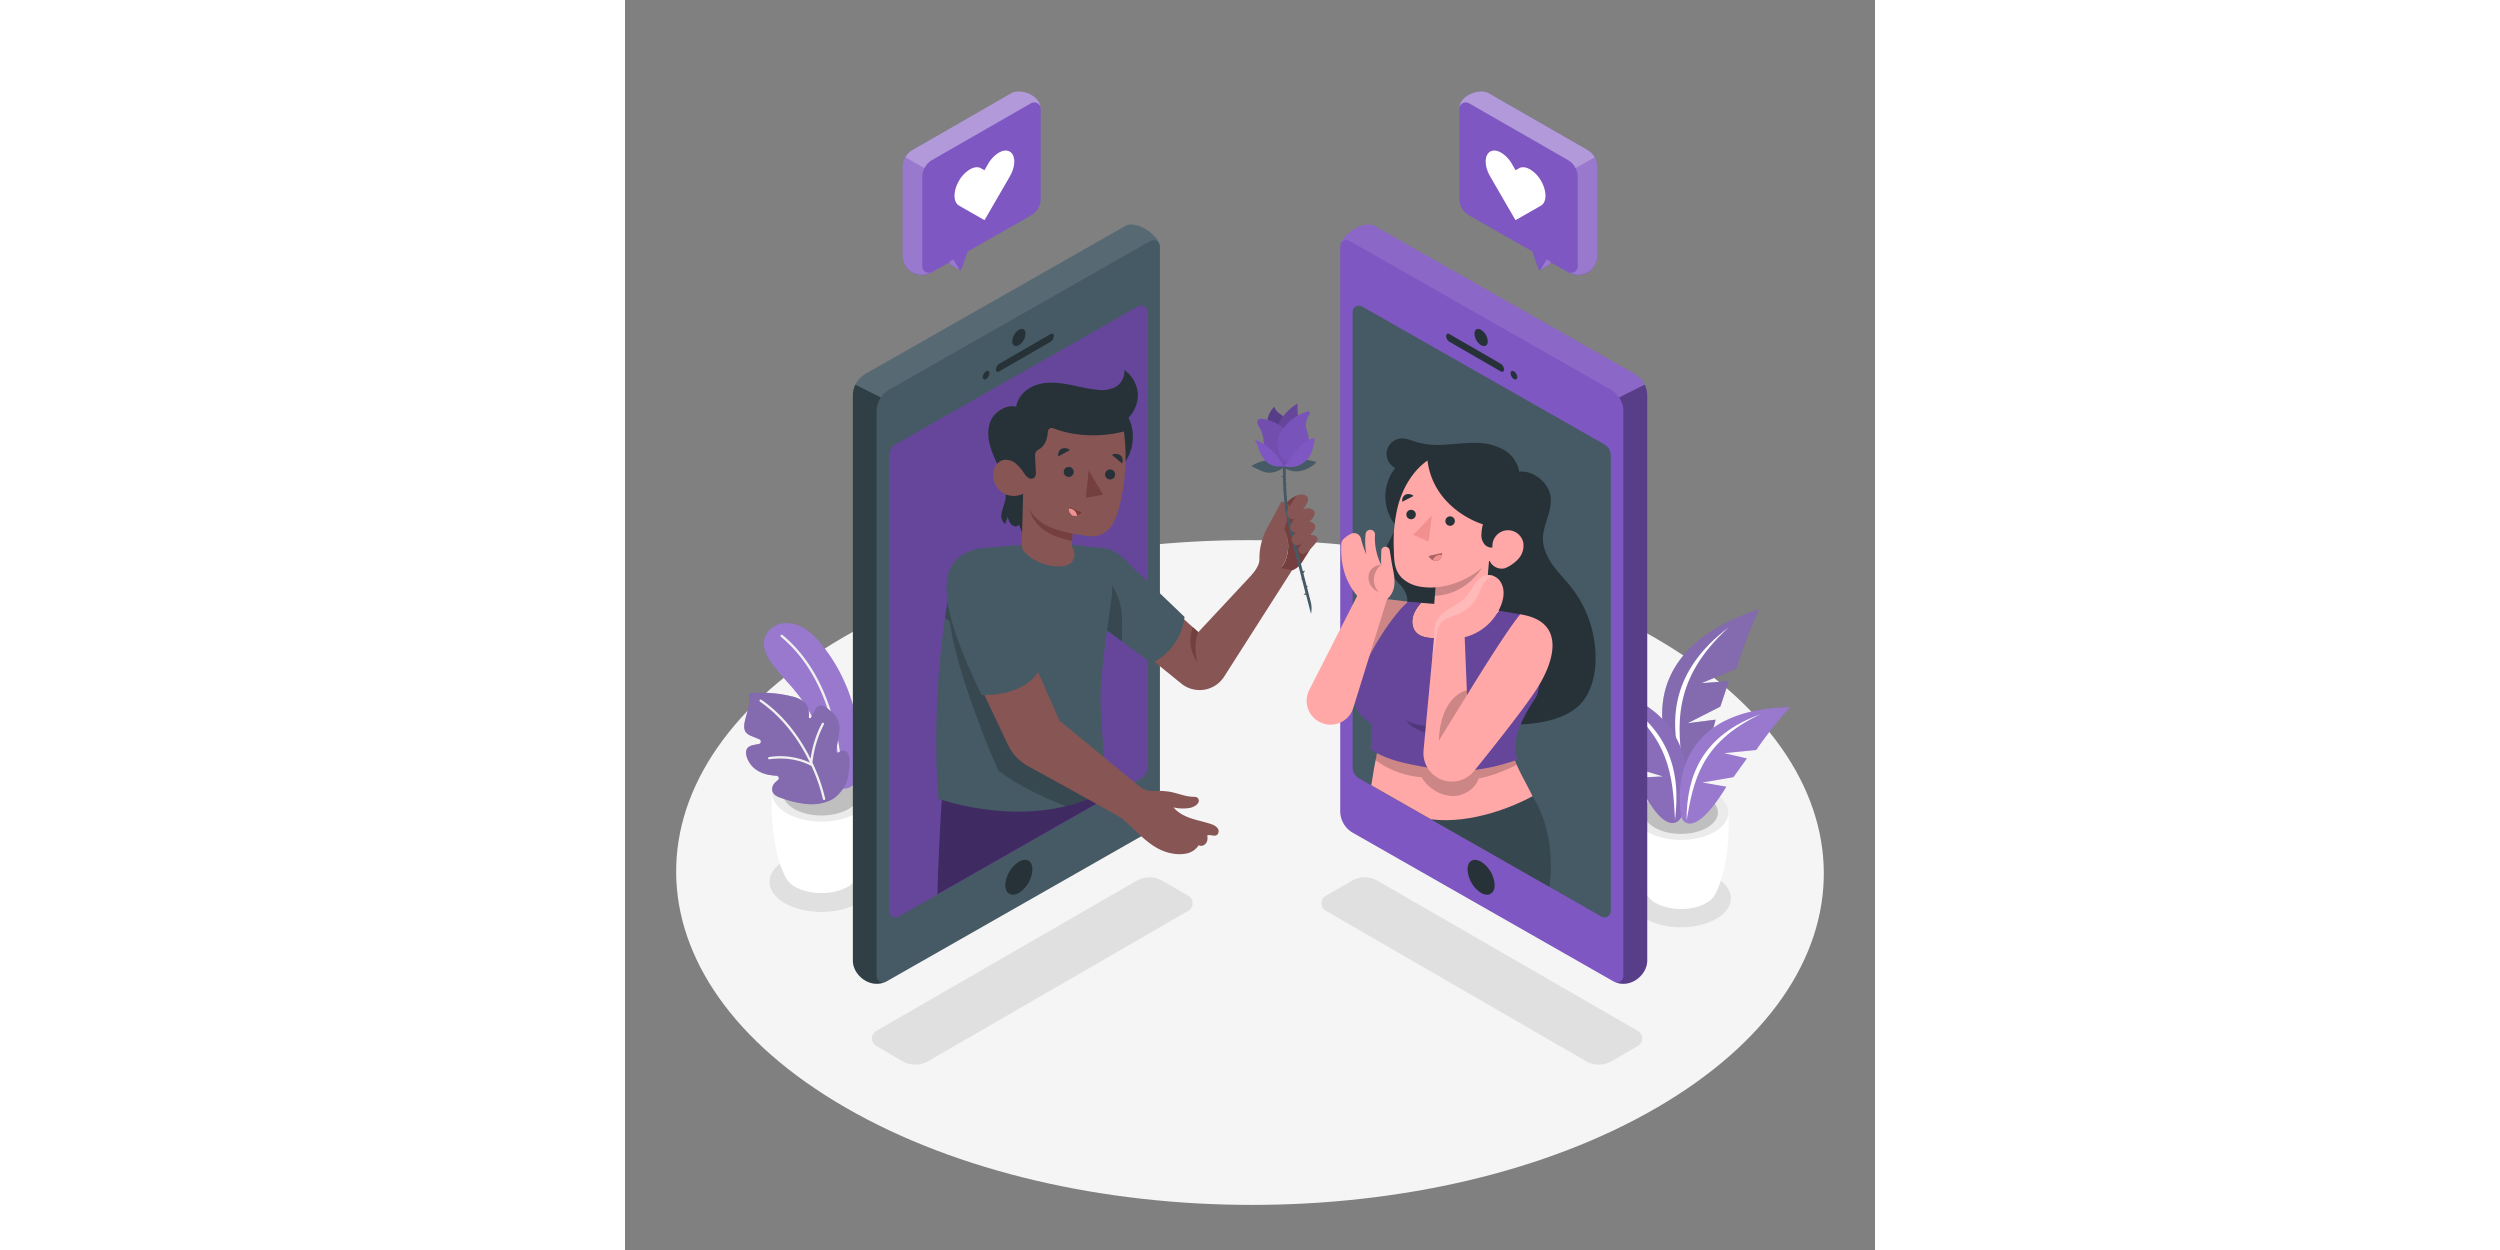 <svg xmlns="http://www.w3.org/2000/svg" width="1200px" height="600px" viewBox="0 0 500 500"><rect x="0" y="0" width="500" height="500" fill="#808080" stroke="none"/><g id="freepik--Floor--inject-2"><path d="M411.77,255c-89.93-51.92-235.26-51.92-324.6,0s-88.87,136.1,1,188S323.49,495,412.83,443,501.7,306.94,411.77,255Z" style="fill:#f5f5f5"></path></g><g id="freepik--Shadows--inject-2"><path d="M100.59,412.32l104-60a10.41,10.41,0,0,1,10.41,0l10.33,6a3.46,3.46,0,0,1,0,6l-104,60.11a10.4,10.4,0,0,1-10.47,0l-10.31-6.05A3.46,3.46,0,0,1,100.59,412.32Z" style="fill:#e0e0e0"></path><path d="M405.06,412.32l-104-60a10.39,10.39,0,0,0-10.4,0l-10.33,6a3.46,3.46,0,0,0,0,6l104,60.11a10.4,10.4,0,0,0,10.47,0l10.31-6.05A3.47,3.47,0,0,0,405.06,412.32Z" style="fill:#e0e0e0"></path><path d="M436.46,351.07c-7.86-4.53-20.57-4.53-28.38,0s-7.76,11.9.1,16.44,20.56,4.54,28.37,0S444.32,355.61,436.46,351.07Z" style="fill:#e0e0e0"></path><path d="M93.17,344.27c-8.14-4.7-21.28-4.7-29.36,0s-8,12.31.09,17,21.28,4.69,29.36,0S101.3,349,93.17,344.27Z" style="fill:#e0e0e0"></path></g><g id="freepik--Plants--inject-2"><path d="M441.35,325l-19,.56-19-.56c-.82,12.85,1.69,26,5.14,32.35h0a8.66,8.66,0,0,0,3.77,3.83c5.61,3.24,14.69,3.24,20.26,0a8.42,8.42,0,0,0,3.77-3.93C439.68,350.78,442.16,337.75,441.35,325Z" style="fill:#fff"></path><path d="M435.73,317.17c7.46,4.3,7.5,11.28.09,15.59s-19.46,4.3-26.92,0-7.49-11.29-.08-15.59S428.27,312.86,435.73,317.17Z" style="fill:#ebebeb"></path><path d="M432.78,318.88c5.82,3.36,5.85,8.8.07,12.16s-15.18,3.36-21,0-5.85-8.8-.07-12.16S427,315.52,432.78,318.88Z" style="fill:#e0e0e0"></path><g style="opacity:0.15"><path d="M432.78,318.88c5.82,3.36,5.85,8.8.07,12.16s-15.18,3.36-21,0-5.85-8.8-.07-12.16S427,315.52,432.78,318.88Z"></path></g><path d="M453.61,243.75c-42.89,14-43.28,42.73-33.61,63.17,2.44,4.13,9.82,6.35,16.24-19.06L425,289.31l13.12-6.66,3.41-10.19-10.94.81,13.89-5.84A205.69,205.69,0,0,1,453.61,243.75Z" style="fill:#7E57C2"></path><path d="M453.61,243.75c-42.89,14-43.28,42.73-33.61,63.17,2.44,4.13,9.82,6.35,16.24-19.06L425,289.31l13.12-6.66,3.41-10.19-10.94.81,13.89-5.84A205.69,205.69,0,0,1,453.61,243.75Z" style="opacity:0.2"></path><path d="M453.61,243.75c-42.89,14-43.28,42.73-33.61,63.17,2.44,4.13,9.82,6.35,16.24-19.06L425,289.31l13.12-6.66,3.41-10.19-10.94.81,13.89-5.84A205.69,205.69,0,0,1,453.61,243.75Z" style="fill:#fff;opacity:0.2"></path><path d="M441.48,250.92c-22.62,17.17-24.66,36.85-18.27,57.4C421,290.23,418.5,271.93,441.48,250.92Z" style="fill:#fff"></path><path d="M381,272.9c42.27,6,47.4,32.6,41.79,53.24-1.58,4.26-8.09,7.55-18.29-15.05l10.73-.52-13.33-4L397,297.62l10.33-1.06-13.91-3.13A194.4,194.4,0,0,0,381,272.9Z" style="fill:#7E57C2"></path><path d="M381,272.9c42.27,6,47.4,32.6,41.79,53.24-1.58,4.26-8.09,7.55-18.29-15.05l10.73-.52-13.33-4L397,297.62l10.33-1.06-13.91-3.13A194.4,194.4,0,0,0,381,272.9Z" style="fill:#fff;opacity:0.2"></path><path d="M381,272.9c42.27,6,47.4,32.6,41.79,53.24-1.58,4.26-8.09,7.55-18.29-15.05l10.73-.52-13.33-4L397,297.62l10.33-1.06-13.91-3.13A194.4,194.4,0,0,0,381,272.9Z" style="opacity:0.1"></path><path d="M393.46,277.56C417.37,289.79,422.54,307.78,420,328,419.1,310.75,418.34,293.31,393.46,277.56Z" style="fill:#fff"></path><path d="M466,282.88c-38.77.64-46.37,24.09-43.63,43.32.95,4,6.45,7.71,18.17-11.52L430.91,313l12.46-2.13,5.39-7.5-9.19-2.11L452.46,300A176.6,176.6,0,0,1,466,282.88Z" style="fill:#7E57C2"></path><path d="M454.2,285.69c-22.92,8.35-29.6,24-29.57,42.47C427.37,312.74,430,297.1,454.2,285.69Z" style="fill:#fff"></path><path d="M466,282.88c-38.77.64-46.37,24.09-43.63,43.32.95,4,6.45,7.71,18.17-11.52L430.91,313l12.46-2.13,5.39-7.5-9.19-2.11L452.46,300A176.6,176.6,0,0,1,466,282.88Z" style="fill:#fff;opacity:0.2"></path><path d="M98.23,317.25l-19.69.57-19.7-.57c-.85,13.3,1.75,26.85,5.33,33.47h0a9,9,0,0,0,3.9,4c5.81,3.35,15.2,3.35,21,0A8.72,8.72,0,0,0,93,350.62C96.51,344,99.07,330.48,98.23,317.25Z" style="fill:#fff"></path><path d="M92.42,309.18c7.71,4.45,7.75,11.68.09,16.13s-20.14,4.46-27.86,0-7.75-11.67-.09-16.13S84.7,304.73,92.42,309.18Z" style="fill:#ebebeb"></path><path d="M89.36,311c6,3.48,6.06,9.11.08,12.59s-15.71,3.48-21.73,0-6.06-9.11-.07-12.59S83.34,307.48,89.36,311Z" style="fill:#e0e0e0"></path><g style="opacity:0.15"><path d="M89.36,311c6,3.48,6.06,9.11.08,12.59s-15.71,3.48-21.73,0-6.06-9.11-.07-12.59S83.34,307.48,89.36,311Z"></path></g><path d="M68.49,276.94c-3.2-4-6.92-7.55-9.86-11.73-2-2.85-3.68-6.34-2.84-9.73a8.73,8.73,0,0,1,6.9-6.07,13.23,13.23,0,0,1,9.25,2.07,28.57,28.57,0,0,1,7,6.66,69.46,69.46,0,0,1,14.63,49.62c-.2,2-.53,4.14-1.82,5.71a5.75,5.75,0,0,1-5.89,1.8c-5.37-1.6-4.65-8.84-5.53-13.11a59.92,59.92,0,0,0-6.16-16.73A58.71,58.71,0,0,0,68.49,276.94Z" style="fill:#7E57C2"></path><path d="M68.49,276.94c-3.2-4-6.92-7.55-9.86-11.73-2-2.85-3.68-6.34-2.84-9.73a8.73,8.73,0,0,1,6.9-6.07,13.23,13.23,0,0,1,9.25,2.07,28.57,28.57,0,0,1,7,6.66,69.46,69.46,0,0,1,14.63,49.62c-.2,2-.53,4.14-1.82,5.71a5.75,5.75,0,0,1-5.89,1.8c-5.37-1.6-4.65-8.84-5.53-13.11a59.92,59.92,0,0,0-6.16-16.73A58.71,58.71,0,0,0,68.49,276.94Z" style="fill:#fff;opacity:0.2"></path><path d="M86.19,309.87a.49.49,0,0,1-.38-.44c-.37-8.62-3.17-38-23.43-54.69a.46.46,0,0,1-.06-.66A.47.47,0,0,1,63,254c20.56,16.93,23.39,46.66,23.77,55.37a.47.47,0,0,1-.45.49Z" style="fill:#f0f0f0"></path><path d="M89.15,310.8c-.61,3.38-3.51,7.56-6.57,9.12a18.58,18.58,0,0,1-10,1.67,43.57,43.57,0,0,1-10.1-2.4c-1.63-.55-3.43-1.29-3.61-3.3a3.6,3.6,0,0,1,1.15-2.83,11.53,11.53,0,0,1,1-.9,1,1,0,0,0-.55-1.87,23.11,23.11,0,0,1-2.88-.35,12.68,12.68,0,0,1-6-2.74,10.07,10.07,0,0,1-2.79-4.13c-.49-1.36-.63-3.06.4-4.07a4.54,4.54,0,0,1,2.24-1c.72-.15,1.44-.29,2.16-.4a1,1,0,0,0,.23-1.84l-3.06-1.27a5.69,5.69,0,0,1-2.32-1.44c-.93-1.13-.87-2.77-.58-4.21.37-1.91,1-3.76,1.48-5.65a12.09,12.09,0,0,0,.2-5.79,48.82,48.82,0,0,1,17.12,1.15,12.32,12.32,0,0,1,4.67,2c1.9,1.53,2.4,3.81,2.19,6.29a.45.45,0,0,0,.84.24l2-3.6a2.3,2.3,0,0,1,3-1,14,14,0,0,1,4.47,3.51,7.71,7.71,0,0,1,1.91,5.71,50.71,50.71,0,0,1-1.42,8.39.77.77,0,0,0,1.21.82l.09-.07a2.68,2.68,0,0,1,1.84-.53c1.73.21,2.17,2,2.29,3.45A29.07,29.07,0,0,1,89.15,310.8Z" style="fill:#7E57C2"></path><path d="M89.15,310.8c-.61,3.38-3.51,7.56-6.57,9.12a18.58,18.58,0,0,1-10,1.67,43.57,43.57,0,0,1-10.1-2.4c-1.63-.55-3.43-1.29-3.61-3.3a3.6,3.6,0,0,1,1.15-2.83,11.53,11.53,0,0,1,1-.9,1,1,0,0,0-.55-1.87,23.11,23.11,0,0,1-2.88-.35,12.68,12.68,0,0,1-6-2.74,10.07,10.07,0,0,1-2.79-4.13c-.49-1.36-.63-3.06.4-4.07a4.54,4.54,0,0,1,2.24-1c.72-.15,1.44-.29,2.16-.4a1,1,0,0,0,.23-1.84l-3.06-1.27a5.69,5.69,0,0,1-2.32-1.44c-.93-1.13-.87-2.77-.58-4.21.37-1.91,1-3.76,1.48-5.65a12.09,12.09,0,0,0,.2-5.79,48.82,48.82,0,0,1,17.12,1.15,12.32,12.32,0,0,1,4.67,2c1.9,1.53,2.4,3.81,2.19,6.29a.45.45,0,0,0,.84.24l2-3.6a2.3,2.3,0,0,1,3-1,14,14,0,0,1,4.47,3.51,7.71,7.71,0,0,1,1.91,5.71,50.71,50.71,0,0,1-1.42,8.39.77.77,0,0,0,1.21.82l.09-.07a2.68,2.68,0,0,1,1.84-.53c1.73.21,2.17,2,2.29,3.45A29.07,29.07,0,0,1,89.15,310.8Z" style="opacity:0.2"></path><path d="M89.15,310.8c-.61,3.38-3.51,7.56-6.57,9.12a18.58,18.58,0,0,1-10,1.67,43.57,43.57,0,0,1-10.1-2.4c-1.63-.55-3.43-1.29-3.61-3.3a3.6,3.6,0,0,1,1.15-2.83,11.53,11.53,0,0,1,1-.9,1,1,0,0,0-.55-1.87,23.11,23.11,0,0,1-2.88-.35,12.68,12.68,0,0,1-6-2.74,10.07,10.07,0,0,1-2.79-4.13c-.49-1.36-.63-3.06.4-4.07a4.54,4.54,0,0,1,2.24-1c.72-.15,1.44-.29,2.16-.4a1,1,0,0,0,.23-1.84l-3.06-1.27a5.69,5.69,0,0,1-2.32-1.44c-.93-1.13-.87-2.77-.58-4.21.37-1.91,1-3.76,1.48-5.65a12.09,12.09,0,0,0,.2-5.79,48.82,48.82,0,0,1,17.12,1.15,12.32,12.32,0,0,1,4.67,2c1.9,1.53,2.4,3.81,2.19,6.29a.45.45,0,0,0,.84.24l2-3.6a2.3,2.3,0,0,1,3-1,14,14,0,0,1,4.47,3.51,7.71,7.71,0,0,1,1.91,5.71,50.71,50.71,0,0,1-1.42,8.39.77.77,0,0,0,1.21.82l.09-.07a2.68,2.68,0,0,1,1.84-.53c1.73.21,2.17,2,2.29,3.45A29.07,29.07,0,0,1,89.15,310.8Z" style="fill:#fff;opacity:0.2"></path><path d="M80.08,319.45a69.88,69.88,0,0,0-4.61-13.34.43.43,0,0,0-.16-.35c-.1-.23-.21-.46-.32-.7a43.05,43.05,0,0,1,4.56-15.27.47.47,0,0,0-.17-.64.46.46,0,0,0-.64.17,43.67,43.67,0,0,0-4.5,14.2c-3.89-7.82-10.11-17-19.71-23.63a.47.47,0,0,0-.65.11.48.48,0,0,0,.12.66c9.89,6.88,16.14,16.43,19.94,24.36a28.71,28.71,0,0,0-16.32-2.21.47.47,0,0,0-.37.55.48.48,0,0,0,.37.37h.18c.09,0,9-1.64,16.79,2.69a69,69,0,0,1,4.57,13.21.47.47,0,0,0,.37.37h.18A.47.47,0,0,0,80.08,319.45Z" style="fill:#f0f0f0"></path></g><g id="freepik--speech-bubble-2--inject-2"><path d="M387.91,62.89A7.76,7.76,0,0,0,385,60L345.42,37.25c-3.47-2-11.68.71-11.68,6.28v35.9a7.74,7.74,0,0,0,3.9,6.72l30.56,17.46h0l-5.28-3,2.53,7.19a.43.43,0,0,0,.53.26v0c.45-.23,2.44-1.3,3.57-2l0,0,.08,0v0s.08,0,.1-.09l.62-1,6.89,3.93a7.63,7.63,0,0,0,11.67-6.28V66.68A7.71,7.71,0,0,0,387.91,62.89Z" style="fill:#7E57C2"></path><path d="M369.73,105.85s-.06.06-.1.09v0l-.08,0,0,0c-1.13.75-3.12,1.82-3.57,2v0a.41.41,0,0,0,.25-.18l2.45-4-.48-.28h0l2.15,1.23Z" style="fill:#fff;opacity:0.2"></path><path d="M380.22,67.26a7.76,7.76,0,0,0-2.07-2.59h0a8.64,8.64,0,0,0-.94-.64L337.6,41.3a2.57,2.57,0,0,0-3.86,2.23c0-5.57,8.21-8.27,11.68-6.28L385,60a7.76,7.76,0,0,1,2.88,2.92Z" style="fill:#fff;opacity:0.4"></path><path d="M381.09,106.54V70.73a7,7,0,0,0-.06-.92,8.09,8.09,0,0,0-.81-2.55l7.69-4.37a7.71,7.71,0,0,1,1,3.79v35.81a7.63,7.63,0,0,1-11.67,6.28A2.57,2.57,0,0,0,381.09,106.54Z" style="fill:#fff;opacity:0.2"></path><path d="M350.47,61.07c-1.58-.91-3.16-1.13-4.36-.44-2.43,1.37-2.44,5.86,0,10l1.4,2.44,8.69,15,8.76-5,1.41-.82c2.42-1.37,2.43-5.85,0-10A12.48,12.48,0,0,0,362,67.74c-1.58-.91-3.16-1.13-4.36-.45l-1.42.8-1.4-2.43A12.66,12.66,0,0,0,350.47,61.07Z" style="fill:#fff"></path></g><g id="freepik--speech-bubble-1--inject-2"><path d="M112.09,62.89A7.76,7.76,0,0,1,115,60l39.61-22.72c3.47-2,11.68.71,11.68,6.28v35.9a7.74,7.74,0,0,1-3.9,6.72L131.8,103.61h0l5.28-3-2.53,7.19a.43.43,0,0,1-.53.26v0c-.45-.23-2.44-1.3-3.57-2l0,0-.08,0v0s-.08,0-.1-.09l-.62-1-6.89,3.93a7.63,7.63,0,0,1-11.67-6.28V66.68A7.71,7.71,0,0,1,112.09,62.89Z" style="fill:#7E57C2"></path><path d="M130.27,105.85s.06.06.1.09v0l.08,0,0,0c1.13.75,3.12,1.82,3.57,2v0a.41.41,0,0,1-.25-.18l-2.45-4,.48-.28h0l-2.15,1.23Z" style="fill:#fff;opacity:0.2"></path><path d="M119.78,67.26a7.76,7.76,0,0,1,2.07-2.59h0a8.64,8.64,0,0,1,.94-.64L162.4,41.3a2.57,2.57,0,0,1,3.86,2.23c0-5.57-8.21-8.27-11.68-6.28L115,60a7.76,7.76,0,0,0-2.88,2.92Z" style="fill:#fff;opacity:0.4"></path><path d="M118.91,106.54V70.73a7,7,0,0,1,.06-.92,8.09,8.09,0,0,1,.81-2.55l-7.69-4.37a7.71,7.71,0,0,0-1,3.79v35.81a7.63,7.63,0,0,0,11.67,6.28A2.57,2.57,0,0,1,118.91,106.54Z" style="fill:#fff;opacity:0.2"></path><path d="M149.53,61.07c1.58-.91,3.16-1.13,4.36-.44,2.43,1.37,2.44,5.86,0,10l-1.4,2.44-8.69,15-8.76-5-1.41-.82c-2.42-1.37-2.43-5.85,0-10A12.48,12.48,0,0,1,138,67.74c1.58-.91,3.16-1.13,4.36-.45l1.42.8,1.4-2.43A12.66,12.66,0,0,1,149.53,61.07Z" style="fill:#fff"></path></g><g id="freepik--character-2--inject-2"><path d="M286.31,97.43h0c.76-2.66,6.17-7.72,11.55-7.62a4.78,4.78,0,0,1,1.51.3l104.47,59.44a10.09,10.09,0,0,1,5.05,8.68v226c0,5.76-6.64,11.25-12.87,8.61,0,0,0,0,0,0a3.33,3.33,0,0,1-.4-.16L291.09,333.09a10,10,0,0,1-5-8.68V98.52A2.41,2.41,0,0,1,286.31,97.43Z" style="fill:#7E57C2"></path><path d="M394.31,182.11a5,5,0,0,0-2.53-4.34l-97-55.19a2.5,2.5,0,0,0-3.74,2.17V307a5,5,0,0,0,2.53,4.35l97,55.28a2.51,2.51,0,0,0,3.74-2.18Z" style="fill:#7E57C2"></path><path d="M394.31,182.11a5,5,0,0,0-2.53-4.34l-97-55.19a2.5,2.5,0,0,0-3.74,2.17V307a5,5,0,0,0,2.53,4.35l97,55.28a2.51,2.51,0,0,0,3.74-2.18Z" style="fill:#455a64"></path><path d="M408.88,158.22v226c0,5.76-6.64,11.25-12.87,8.61,0,0,0,0,0,0a2.49,2.49,0,0,0,3.33-2.34v-226a10,10,0,0,0-1.68-5.52l10.23-5.11A10.07,10.07,0,0,1,408.88,158.22Z" style="opacity:0.3"></path><path d="M297.85,89.8a4.78,4.78,0,0,1,1.51.3l104.47,59.44a10,10,0,0,1,4,4.3L397.62,159a10,10,0,0,0-3.37-3.17L289.78,96.34a2.5,2.5,0,0,0-3.47,1.09h0C287.06,94.76,292.47,89.7,297.85,89.8Z" style="fill:#fff;opacity:0.1"></path><path d="M329.8,133.66c-.74-.42-1.34-.09-1.35.75a3,3,0,0,0,1.34,2.31l20.5,11.84c.73.42,1.32.06,1.33-.78a2.91,2.91,0,0,0-1.32-2.28Z" style="fill:#263238"></path><path d="M355.56,148.54c-.73-.43-1.33-.09-1.33.75a3,3,0,0,0,1.32,2.31.83.83,0,0,0,1.35-.77A2.94,2.94,0,0,0,355.56,148.54Z" style="fill:#263238"></path><path d="M342.44,131.94c-1.47-.85-2.65-.17-2.65,1.51a5.86,5.86,0,0,0,2.63,4.61c1.47.84,2.68.15,2.69-1.53A5.87,5.87,0,0,0,342.44,131.94Z" style="fill:#263238"></path><path d="M342.43,344.69c-3-1.73-5.39-.35-5.4,3.08a11.91,11.91,0,0,0,5.37,9.37c3,1.73,5.46.32,5.47-3.12A11.91,11.91,0,0,0,342.43,344.69Z" style="fill:#263238"></path><path d="M363,318.49c10.27,16.06,6.76,36.21,6.76,36.21l-71.22-40.62Z" style="fill:#37474f"></path><polygon points="313.42 240.71 300.19 239.11 284.77 263.45 305.99 266.16 313.42 240.71" style="fill:#ffa8a7"></polygon><polygon points="313.42 240.71 300.19 239.11 284.77 263.45 305.99 266.16 313.42 240.71" style="opacity:0.2"></polygon><path d="M363,318.49c-2.08-4.64-6.54-11.5-8.43-18.24l-53.68.38q-1.38,6.78-2.36,13.45l.07.08,23.81,13.57C338.79,329.77,356.16,322.27,363,318.49Z" style="fill:#ffa8a7"></path><path d="M330.42,318.4c4.67.28,9.53-2.55,11.07-7a57.22,57.22,0,0,0,15.14-5.5,41.89,41.89,0,0,1-2.11-5.67l-53.68.38c-.23,1.15-.43,2.29-.65,3.44a35.38,35.38,0,0,0,18.44,6.84A15.48,15.48,0,0,0,330.42,318.4Z" style="opacity:0.2"></path><path d="M303.89,223.58a11.47,11.47,0,0,1,.48-4.36c.38-1.24,4.48-8.3,4.06-8.81a18.4,18.4,0,0,1-.3-23.23,6.22,6.22,0,0,1,2.09-11.78c2.27-.21,4.43.84,6.6,1.5a32.45,32.45,0,0,0,11.5.94c3.85-.23,7.7-.74,11.57-.7a23.27,23.27,0,0,1,11.18,2.54,12.69,12.69,0,0,1,6.62,9c5.79-.64,12,4.55,12.6,10.35.57,5.62-3.16,10.9-3.11,16.55,0,3.83,1.79,7.45,4,10.54s5,5.81,7.34,8.81a45.94,45.94,0,0,1,9.71,29.17c-.14,5.88-1.53,11.95-5.21,16.55-7.22,9-24.66,10-35.21,8.73a56.8,56.8,0,0,1-29.42-12.75c-5.75-4.82-10.8-11.69-10-19.15.39-3.5,2-6.72,3.26-10s2-7.06.61-10.3-4.88-5.49-6.82-8.6A11,11,0,0,1,303.89,223.58Z" style="fill:#263238"></path><path d="M316.64,253.16c1.5,1.46,3.7,1.89,5.77,2.06a33.18,33.18,0,0,0,27.43-10.88l-5.81-1,1.56-18.83-21,6.17-.9,10.88-5.21-.43a14.87,14.87,0,0,0-2.86,4.21C314.53,247.91,314.64,251.21,316.64,253.16Z" style="fill:#ffa8a7"></path><path d="M344.12,225c-3.93,7.18-11,13-20.16,13.34l.63-7.61Z" style="opacity:0.2"></path><path d="M343.17,209.72a18.65,18.65,0,0,0-.62,4.75,5.61,5.61,0,0,0,1.32,3.31A3.53,3.53,0,0,0,347,219a6.24,6.24,0,0,1,12.31-1.95,7.84,7.84,0,0,1-1.84,6.36,14.73,14.73,0,0,1-5.55,3.9,5.29,5.29,0,0,1-6.07-3c-6.68,7.16-17.7,12-27.51,10.39a14.08,14.08,0,0,1-7.29-3.27c-3.5-3.2-3.42-7.58-3.53-11.93A61.23,61.23,0,0,1,309,203.1c1.83-7.41,5.78-14.51,12-18.91C323.06,200.8,337.54,208,343.17,209.72Z" style="fill:#ffa8a7"></path><polygon points="322.75 206.16 315.3 213.94 321.41 216.62 322.75 206.16" style="fill:#f28f8f"></polygon><path d="M326.84,221.16l-5.4,1.23a3.25,3.25,0,0,0,3.44,1.9C326.2,224,326.91,222.5,326.84,221.16Z" style="fill:#f28f8f"></path><path d="M326.84,221.16l-5.4,1.23a3.25,3.25,0,0,0,3.44,1.9C326.2,224,326.91,222.5,326.84,221.16Z" style="opacity:0.3"></path><path d="M323.16,224.06a3,3,0,0,0,1.72.23,2.64,2.64,0,0,0,1.89-2.25,3.08,3.08,0,0,0-2.07.22A3.12,3.12,0,0,0,323.16,224.06Z" style="fill:#f28f8f"></path><path d="M331.92,208.67a1.89,1.89,0,1,1-1.63-2.11A1.87,1.87,0,0,1,331.92,208.67Z" style="fill:#263238"></path><path d="M316.31,206.05a1.89,1.89,0,1,1-1.63-2.11A1.87,1.87,0,0,1,316.31,206.05Z" style="fill:#263238"></path><path d="M315.44,198.37l-4.51,2.34a2.7,2.7,0,0,1,1.19-2.83A3.17,3.17,0,0,1,315.44,198.37Z" style="fill:#263238"></path><path d="M331.48,200.2q1.88,1.71,3.77,3.4a2.68,2.68,0,0,0-.43-3A3.19,3.19,0,0,0,331.48,200.2Z" style="fill:#263238"></path><path d="M357,303.84c-2.78-6.74,1.19-15.81,7.2-24.7,1.83-2.7,2.5-14.13,2.75-22.53a10.69,10.69,0,0,0-8.9-10.87l-8.22-1.4a33.18,33.18,0,0,1-27.43,10.88c-3.08-.25-6.42-1.08-7.34-5a7.14,7.14,0,0,1,0-3.25,13.06,13.06,0,0,1,3.4-5.88l-5.06-.42c-6.52,4.9-19.82,25.81-21.51,37.51-.85,5.87,3.47,9.15,6.46,11.24a67.87,67.87,0,0,1-.1,10.26c4.39,3,9.62,4.67,14.85,5.79C330.11,309.14,340.62,309.59,357,303.84Z" style="fill:#7E57C2"></path><path d="M357,303.84c-2.78-6.74,1.19-15.81,7.2-24.7,1.83-2.7,2.5-14.13,2.75-22.53a10.69,10.69,0,0,0-8.9-10.87l-8.22-1.4a33.18,33.18,0,0,1-27.43,10.88c-3.08-.25-6.42-1.08-7.34-5a7.14,7.14,0,0,1,0-3.25,13.06,13.06,0,0,1,3.4-5.88l-5.06-.42c-6.52,4.9-19.82,25.81-21.51,37.51-.85,5.87,3.47,9.15,6.46,11.24a67.87,67.87,0,0,1-.1,10.26c4.39,3,9.62,4.67,14.85,5.79C330.11,309.14,340.62,309.59,357,303.84Z" style="opacity:0.2"></path><path d="M294.93,234.33,273.69,276a9.54,9.54,0,0,0,5,13.19h0a9.53,9.53,0,0,0,12.62-6l13.88-44.74Z" style="fill:#ffa8a7"></path><path d="M293.3,238.85c-5.37-6.23-7.16-13.17-6.78-21.28a2.87,2.87,0,0,1,.84-1.89,10.65,10.65,0,0,1,3-2.14,2.83,2.83,0,0,1,4,1.83,48.58,48.58,0,0,0,2.2,6.56,29.73,29.73,0,0,1-.33-8.27,1.91,1.91,0,0,1,2.06-1.74h0a1.87,1.87,0,0,1,1.71,2A23.76,23.76,0,0,0,302.51,226c-.17-2.12,0-3.74,0-5.63a1.69,1.69,0,0,1,1.89-1.66h0a1.69,1.69,0,0,1,1.47,1.36c.42,2.29.7,4.59,1.17,6.87.66,3.15,1.29,6.51.1,9.5a8.33,8.33,0,0,1-5.07,4.78C299.83,242,294.87,240.67,293.3,238.85Z" style="fill:#ffa8a7"></path><path d="M302.51,226a7.39,7.39,0,0,0-1,10.9,7,7,0,0,1-3.59-3.45,5.78,5.78,0,0,1,.07-5A5.26,5.26,0,0,1,302.51,226Z" style="opacity:0.2"></path><path d="M339,282.43A21.91,21.91,0,0,1,312.07,288a16.27,16.27,0,0,0,14.66,5.42C332.07,292.49,337,287.48,339,282.43Z" style="opacity:0.2"></path><path d="M358.06,245.74c-4.94,6.08-14.53,21.32-21.25,32.27l-.94-23.13A21.2,21.2,0,0,0,350.46,242c1.12-3,1.53-6.35-.19-9.16a5.89,5.89,0,0,0-3-2.5c-3.11-1.09-5.57.92-7.18,3.19a57.65,57.65,0,0,1-3.43,5.11c-2.08,2.36-5.05,3.68-7.67,5.43s-5,4.17-5,7.31l-4.57,48.8A11.43,11.43,0,0,0,326,311.59h0a11.43,11.43,0,0,0,13.65-3.2c7-8.64,18.67-23.32,24.17-31.48C372,264.85,376.71,248.53,358.06,245.74Z" style="fill:#ffa8a7"></path><path d="M336.81,278l-11.28,18.26c.71-18.39,11.2-20.13,11.2-20.13Z" style="opacity:0.2"></path><path d="M326.39,249.22c1.61-2,4.39-2.51,6.77-3.49a15.67,15.67,0,0,0,7.7-7c.75-1.42,1.29-2.94,2-4.36a7.93,7.93,0,0,1,3.2-3.48,4.61,4.61,0,0,1,1.51-.44,3.17,3.17,0,0,0-.38-.17c-3.11-1.09-5.57.92-7.18,3.19a57.65,57.65,0,0,1-3.43,5.11c-2.08,2.36-5.05,3.68-7.67,5.43s-5,4.17-5,7.31l-1.13,12.11a89.62,89.62,0,0,0,1.83-8.88C324.94,252.7,325.21,250.71,326.39,249.22Z" style="fill:#fff;opacity:0.2"></path></g><g id="freepik--character-1--inject-2"><path d="M121,410.86h0l-.09,0Z" style="fill:#e6e6e6"></path><path d="M213.69,97.43h0c-.76-2.66-6.17-7.72-11.55-7.62a4.78,4.78,0,0,0-1.51.3L96.17,149.54a10.09,10.09,0,0,0-5,8.68v226c0,5.76,6.64,11.25,12.87,8.61,0,0,0,0,0,0a3.33,3.33,0,0,0,.4-.16l104.48-59.54a10,10,0,0,0,5.05-8.68V98.52A2.41,2.41,0,0,0,213.69,97.43Z" style="fill:#455a64"></path><path d="M105.69,182.11a5,5,0,0,1,2.53-4.34l97-55.19a2.5,2.5,0,0,1,3.74,2.17V307a5,5,0,0,1-2.53,4.35l-97,55.28a2.51,2.51,0,0,1-3.74-2.18Z" style="fill:#7E57C2"></path><path d="M105.69,182.11a5,5,0,0,1,2.53-4.34l97-55.19a2.5,2.5,0,0,1,3.74,2.17V307a5,5,0,0,1-2.53,4.35l-97,55.28a2.51,2.51,0,0,1-3.74-2.18Z" style="opacity:0.2"></path><path d="M91.12,158.22v226c0,5.76,6.64,11.25,12.87,8.61,0,0,0,0,0,0a2.49,2.49,0,0,1-3.33-2.34v-226a10,10,0,0,1,1.68-5.52l-10.23-5.11A10.07,10.07,0,0,0,91.12,158.22Z" style="opacity:0.3"></path><path d="M202.15,89.8a4.78,4.78,0,0,0-1.51.3L96.17,149.54a10,10,0,0,0-4,4.3L102.38,159a10,10,0,0,1,3.37-3.17L210.22,96.34a2.5,2.5,0,0,1,3.47,1.09h0C212.94,94.76,207.53,89.7,202.15,89.8Z" style="fill:#fff;opacity:0.1"></path><path d="M170.2,133.66c.74-.42,1.34-.09,1.35.75a3,3,0,0,1-1.34,2.31l-20.5,11.84c-.73.42-1.32.06-1.33-.78a2.91,2.91,0,0,1,1.32-2.28Z" style="fill:#263238"></path><path d="M144.44,148.54c.73-.43,1.33-.09,1.33.75a3,3,0,0,1-1.32,2.31.83.83,0,0,1-1.35-.77A2.94,2.94,0,0,1,144.44,148.54Z" style="fill:#263238"></path><path d="M157.56,131.94c1.47-.85,2.65-.17,2.65,1.51a5.86,5.86,0,0,1-2.63,4.61c-1.47.84-2.68.15-2.69-1.53A5.87,5.87,0,0,1,157.56,131.94Z" style="fill:#263238"></path><path d="M157.57,344.69c3-1.73,5.39-.35,5.4,3.08a11.91,11.91,0,0,1-5.37,9.37c-3,1.73-5.46.32-5.47-3.12A11.91,11.91,0,0,1,157.57,344.69Z" style="fill:#263238"></path><path d="M191,314.84l-64,.84s-1.28,15.36-2.07,42.08l66.46-37.87C191.17,316.71,191,314.84,191,314.84Z" style="fill:#7E57C2"></path><path d="M191,314.84l-64,.84s-1.28,15.36-2.07,42.08l66.46-37.87C191.17,316.71,191,314.84,191,314.84Z" style="opacity:0.5"></path><path d="M266.76,228.19l-27.11,42.47a11.63,11.63,0,0,1-17.11,2.78l-12-9.73L222,246.29l7.33,6.56,20.29-21.75c2-2.11,3.58-4.1,4.25-6.91Z" style="fill:#875554"></path><path d="M186.82,219c10-.57,12.56,4.64,18.86,10.5s18.13,17.27,18.13,17.27a23.67,23.67,0,0,1-13.14,18.56l-21.93-16.18Z" style="fill:#455a64"></path><path d="M229.29,252.85c-2.12,5.16-.42,12-.42,12a15.53,15.53,0,0,1-1.78-14Z" style="fill:#753f3f"></path><path d="M198.41,243.28a26.82,26.82,0,0,0-11.13-17.11l1.46,23,10,7.39C198.8,252.11,199.16,247.65,198.41,243.28Z" style="opacity:0.2"></path><path d="M197.83,187.41a17.71,17.71,0,0,0,3.58-20.34,12.9,12.9,0,0,0,3.69-10,12.66,12.66,0,0,0-5.45-9.09c.55,2.52-1.27,5.7-3.56,6.9a13.33,13.33,0,0,1-7.56,1c-4.08-.41-8-1.55-12.07-2.25s-8.28-.93-12.14.43-7.27,4.6-7.84,8.66c-3.65-1.1-8.45,1.88-10.07,5.33s-1.24,7.53-.1,11.17,3,7,4.36,10.56,2.21,7.49,1.23,11.18a40,40,0,0,0-1.32,4.51,4.21,4.21,0,0,0,1.54,4.18c.25-1,.7-2,.95-3a9.89,9.89,0,0,0,.83,2.24,3.1,3.1,0,0,0,1.69,1.54,1.9,1.9,0,0,0,2.1-.62,9.07,9.07,0,0,0,5.16,6.38,9.42,9.42,0,0,0,8.34-.43,12.16,12.16,0,0,0,4.79-5.59,31,31,0,0,0,2.07-7.17A105.16,105.16,0,0,0,197.83,187.41Z" style="fill:#263238"></path><path d="M125.36,319.5s37.13,13.58,67.28-3.35c0,0-1.83-21.61-2.38-34.2s3.8-36.91,4.46-43.43-.22-17.8-7.9-19.51c-14.25-3-41,0-41,0l-16,17.67C123.07,271.2,124.22,307.45,125.36,319.5Z" style="fill:#455a64"></path><path d="M179.49,208.59l-.79,8.83a3.37,3.37,0,0,0,.5,2,5,5,0,0,1-.78,5.77,6.65,6.65,0,0,1-3.95,1.34,19.09,19.09,0,0,1-14.6-5.63,4.16,4.16,0,0,1-1.15-3l.58-22.41Z" style="fill:#875554"></path><path d="M161.08,196.58l18.41,12-.7,7.83c-4.28-1-8.59-2.23-12-5A16.4,16.4,0,0,1,161.08,196.58Z" style="fill:#753f3f"></path><path d="M199.56,172.59a78.81,78.81,0,0,1-2,30.65,24.13,24.13,0,0,1-2.43,6.29,10.16,10.16,0,0,1-5,4.41c-2.6,1-5.48.51-8.22,0-5-.88-10.13-1.81-14.47-4.43s-7.78-7.38-7.36-12.44a8.72,8.72,0,0,1-8.31.46,8.83,8.83,0,0,1-4.55-7c-.19-2.83,1.45-6,4.23-6.55a6.09,6.09,0,0,1,4.84,1.42,18.16,18.16,0,0,1,3.37,3.93,5.91,5.91,0,0,0,1.68,1.8,2,2,0,0,0,2.32,0,3,3,0,0,0,.66-2.52l-.29-6.42a2.55,2.55,0,0,1,1.42-2.38,6.29,6.29,0,0,0,2.87-3.31,12.91,12.91,0,0,0,.82-3.86,1.57,1.57,0,0,1,2.16-1.34C180,174.72,190.69,174.88,199.56,172.59Z" style="fill:#875554"></path><polygon points="185.46 188.15 191.23 197.85 184.35 199.15 185.46 188.15" style="fill:#753f3f"></polygon><path d="M177.72,202.49,183,205a3.41,3.41,0,0,1-4,1.13C177.7,205.58,177.34,203.85,177.72,202.49Z" style="fill:#f28f8f"></path><path d="M177.72,202.49,183,205a3.41,3.41,0,0,1-4,1.13C177.7,205.58,177.34,203.85,177.72,202.49Z" style="fill:#753f3f"></path><path d="M180.8,206.33a3.14,3.14,0,0,1-1.81-.17,2.78,2.78,0,0,1-1.4-2.75,3.15,3.15,0,0,1,3.21,2.92Z" style="fill:#f28f8f"></path><path d="M175.5,188.53a2,2,0,1,0,2.16-1.76A2,2,0,0,0,175.5,188.53Z" style="fill:#263238"></path><path d="M192.06,189.56a2,2,0,1,0,2.16-1.77A2,2,0,0,0,192.06,189.56Z" style="fill:#263238"></path><path d="M194.76,181.93l4.05,3.45a2.8,2.8,0,0,0-.54-3.17A3.35,3.35,0,0,0,194.76,181.93Z" style="fill:#263238"></path><path d="M178,180l-4.66,2.57a2.8,2.8,0,0,1,1.16-3A3.34,3.34,0,0,1,178,180Z" style="fill:#263238"></path><path d="M271.42,210.31l-2.67-8.11.17-4.06c-3,1.19-4.87,3.08-7.65,7.61s2.4,6,2.4,6c3,5.65,1.34,12.85-1.41,15.47l4.5,1c3.51-1.46,4.1-3.51,5.56-5.71a43.23,43.23,0,0,0,3.56-6.37Z" style="fill:#753f3f"></path><path d="M263.67,211.71q1.17-3.53,2.08-7.1a3,3,0,0,0,0-2.29c-.54-1-2-1.41-3.2-1.71l-5.13,9.6a25.38,25.38,0,0,0-3.57,15.08l8.43,1.89C265,224.56,266.67,217.36,263.67,211.71Z" style="fill:#875554"></path><path d="M274.24,240.51l-1.48-5.77.54-.28-.66-.19-1.29-5,.69-1-.91.21-2.91-11.36c-1.09-4.23-2.21-8.6-2.89-13-.26-1.75-.46-3.52-.61-5.29l.34-.27-.36,0c-.13-1.63-.22-3.26-.28-4.9l.44-.27-.45-.09c-.1-3-.12-5.95-.13-8.88h-1.16c0,2,0,4,.05,6l-.68.06.7.56c0,1.59.08,3.18.17,4.77l-.43.11.45.25c.15,2.73.39,5.45.8,8.15.68,4.45,1.82,8.85,2.91,13.1l3.6,14-.4.2.49.15,1.4,5.45-.78.68,1,0,2,7.66A10.87,10.87,0,0,0,274.24,240.51Z" style="fill:#455a64"></path><path d="M265,185.25a15.61,15.61,0,0,0-14.46,1.16c2.44,1.2,4.74,2.68,7.45,2.68A9.34,9.34,0,0,0,265,185.25Z" style="fill:#455a64"></path><path d="M262.22,185.55a19.59,19.59,0,0,1,14.36-.69,12.05,12.05,0,0,1-7,3.64C267,188.88,263.68,187.79,262.22,185.55Z" style="fill:#455a64"></path><path d="M264.32,168.35c-.19-1.2-1.26-2-2.24-2.75a5.13,5.13,0,0,1-2.33-2.88,9.42,9.42,0,0,0-2.92,7.28,4,4,0,0,0,4.06,1.53C262.46,171.24,264.56,169.92,264.32,168.35Z" style="fill:#7E57C2"></path><path d="M264.32,168.35c-.19-1.2-1.26-2-2.24-2.75a5.13,5.13,0,0,1-2.33-2.88,9.42,9.42,0,0,0-2.92,7.28,4,4,0,0,0,4.06,1.53C262.46,171.24,264.56,169.92,264.32,168.35Z" style="opacity:0.3"></path><path d="M269.43,168a30.86,30.86,0,0,1-.42-6.58,19.52,19.52,0,0,0-8.82,11.24c1.07.65,2.14,1.2,3.21,1.85C265.3,172.32,267.53,170.28,269.43,168Z" style="fill:#7E57C2"></path><path d="M269.43,168a30.86,30.86,0,0,1-.42-6.58,19.52,19.52,0,0,0-8.82,11.24c1.07.65,2.14,1.2,3.21,1.85C265.3,172.32,267.53,170.28,269.43,168Z" style="opacity:0.2"></path><path d="M255.47,176.52c.17,2.08-.11,4.27.79,6.16a6.42,6.42,0,0,0,3,2.9,10.25,10.25,0,0,0,4.12.94,6.13,6.13,0,0,0,4.79-1.49,4.82,4.82,0,0,0,1.17-3.2,9.28,9.28,0,0,0-.72-3.39,17.52,17.52,0,0,0-6.62-8.22,17.26,17.26,0,0,0-7.08-2.71c-1-.14-1.82.1-1.94,1.21s.82,2.21,1.28,3.22A13.53,13.53,0,0,1,255.47,176.52Z" style="fill:#7E57C2"></path><path d="M255.47,176.52c.17,2.08-.11,4.27.79,6.16a6.42,6.42,0,0,0,3,2.9,10.25,10.25,0,0,0,4.12.94,6.13,6.13,0,0,0,4.79-1.49,4.82,4.82,0,0,0,1.17-3.2,9.28,9.28,0,0,0-.72-3.39,17.52,17.52,0,0,0-6.62-8.22,17.26,17.26,0,0,0-7.08-2.71c-1-.14-1.82.1-1.94,1.21s.82,2.21,1.28,3.22A13.53,13.53,0,0,1,255.47,176.52Z" style="opacity:0.1"></path><path d="M272.64,164.7c.45-.14,1-.23,1.31.15s-2.48,3.89-1.35,6.92a16.18,16.18,0,0,1,1,5.47,8.42,8.42,0,0,1-3.33,6.73,5.86,5.86,0,0,1-3.28,1.27,5.73,5.73,0,0,1-4.94-3.05A10.59,10.59,0,0,1,261,177a6.65,6.65,0,0,1,1.11-3.7,18.82,18.82,0,0,1,6-6.45A17.76,17.76,0,0,1,272.64,164.7Z" style="fill:#7E57C2"></path><path d="M272.64,164.7c.45-.14,1-.23,1.31.15s-2.48,3.89-1.35,6.92a16.18,16.18,0,0,1,1,5.47,8.42,8.42,0,0,1-3.33,6.73,5.86,5.86,0,0,1-3.28,1.27,5.73,5.73,0,0,1-4.94-3.05A10.59,10.59,0,0,1,261,177a6.65,6.65,0,0,1,1.11-3.7,18.82,18.82,0,0,1,6-6.45A17.76,17.76,0,0,1,272.64,164.7Z" style="opacity:0.05"></path><path d="M263.37,186.52c2.21-.8,5.87-10.55,12.51-11.24a20,20,0,0,1-1.55,6.33,9,9,0,0,1-4.42,4.37A10,10,0,0,1,263.37,186.52Z" style="fill:#7E57C2"></path><path d="M263.37,186.52c-9.61,1.22-9.53-8.78-11.54-10.67A20.83,20.83,0,0,1,263.37,186.52Z" style="fill:#7E57C2"></path><path d="M270.77,217.36a7.45,7.45,0,0,0-1.11,1.5,2,2,0,0,0-.12,1.72,1.82,1.82,0,0,0,1.62,1,3.1,3.1,0,0,0,2-1.08,24.54,24.54,0,0,0,3.25-3.46,2.46,2.46,0,0,0,.59-1.43c0-1.32-1.85-1.87-3.19-1.39a3.11,3.11,0,0,0-1.23,1.06Z" style="fill:#875554"></path><path d="M268.37,212.81a8.49,8.49,0,0,0-1.39,1.87,2.5,2.5,0,0,0-.14,2.13,2.25,2.25,0,0,0,2,1.25,4,4,0,0,0,2.55-1.34,31,31,0,0,0,4-4.32,3.11,3.11,0,0,0,.74-1.77c0-1.64-2.31-2.33-4-1.74a3.92,3.92,0,0,0-1.54,1.33Z" style="fill:#875554"></path><path d="M267.84,207.57a8.91,8.91,0,0,0-1.42,1.92,2.55,2.55,0,0,0-.15,2.2,2.3,2.3,0,0,0,2.07,1.28,4,4,0,0,0,2.62-1.38,31.54,31.54,0,0,0,4.16-4.44,3.18,3.18,0,0,0,.76-1.83c0-1.69-2.38-2.39-4.1-1.79a4.22,4.22,0,0,0-1.58,1.37Z" style="fill:#875554"></path><path d="M265.88,202.5a8.3,8.3,0,0,0-1,2,2.54,2.54,0,0,0,.26,2.13,2.41,2.41,0,0,0,2.23,1,3.59,3.59,0,0,0,2.26-1.64,28.49,28.49,0,0,0,3.18-4.77,2.93,2.93,0,0,0,.38-1.85c-.35-1.61-2.72-2-4.26-1.22a3.59,3.59,0,0,0-1.26,1.51C267.07,200.6,266.48,201.55,265.88,202.5Z" style="fill:#875554"></path><path d="M192.58,315.42l-18.85-27.24-27.11-43.59-12.49-12.7-4.33,4.79c-.69,3.54-1.3,7.1-1.83,10.64l1.95,1.22c2.91,22.54,19.37,59.67,19.37,59.67,8,6.09,18.38,10.91,27,14.27a64,64,0,0,0,16.34-6.33S192.62,315.88,192.58,315.42Z" style="opacity:0.2"></path><path d="M163.72,265.34l10,22.84,31.88,26.24a8.78,8.78,0,0,0,5.91,2,28.69,28.69,0,0,1,7.08.41c1.82.41,3.59,1,5.4,1.43a16.51,16.51,0,0,0,3.89.48,1.57,1.57,0,0,1,1.51,2.2,3.58,3.58,0,0,1-.79,1,6.32,6.32,0,0,1-3.37,1.32,15.41,15.41,0,0,1-5.78-.3c1.67,2.18,4.52,3.56,7.13,4.43s5.34,1.37,7.93,2.28a5.06,5.06,0,0,1,2.55,1.63,2,2,0,0,1-.32,2.72c-1.12.68-2.63-.33-3.85.15a5,5,0,0,1,0,2.12,3,3,0,0,1-1.3,1.73,2.1,2.1,0,0,1-2.1.07,7.68,7.68,0,0,1-4.91,3.32,14.89,14.89,0,0,1-6-.08c-8.26-1.52-13.49-8.72-20-14.07-.93-.76-26-14.57-37.33-20.79a19.3,19.3,0,0,1-8.13-8.66L140.91,272Z" style="fill:#875554"></path><path d="M145.78,219c10.72,12.68,14.74,34.44,20.28,48.45C159.87,279.18,142.61,278,142.61,278,126.81,245.15,120.13,220.34,145.78,219Z" style="fill:#455a64"></path></g></svg>